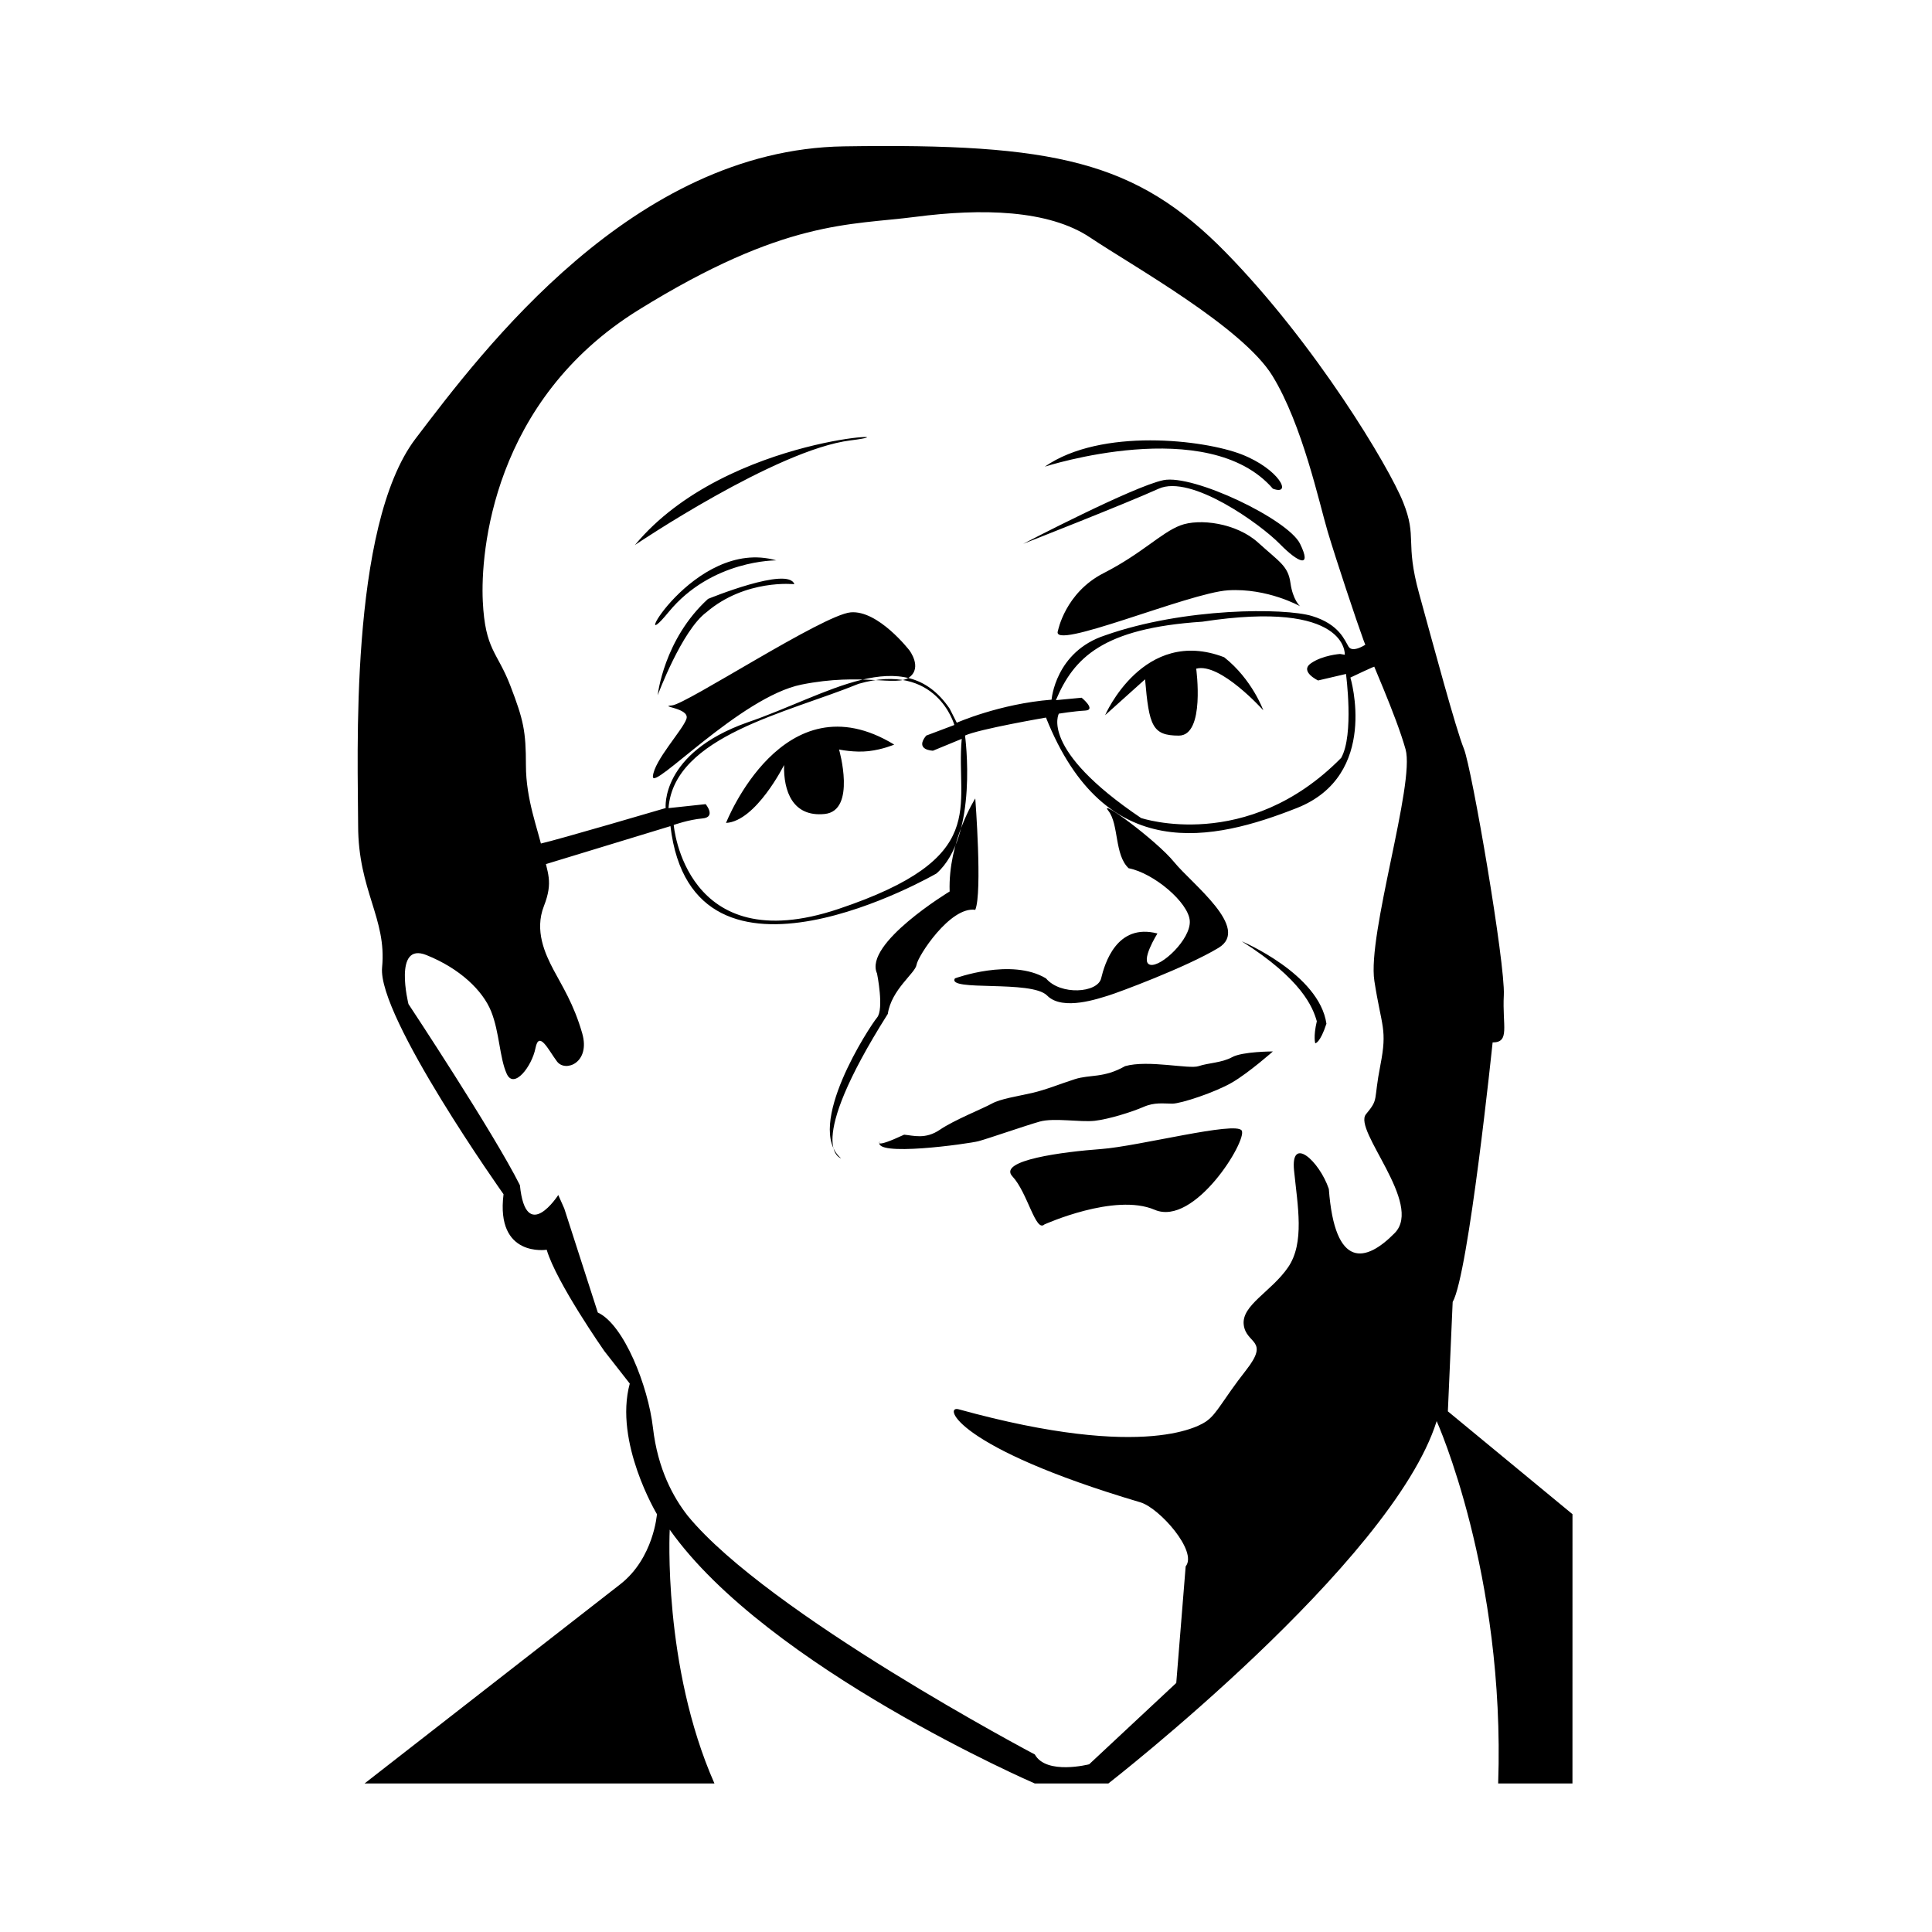 <?xml version="1.0" encoding="UTF-8"?>
<!-- Uploaded to: ICON Repo, www.svgrepo.com, Generator: ICON Repo Mixer Tools -->
<svg fill="#000000" width="800px" height="800px" version="1.1" viewBox="144 144 512 512" xmlns="http://www.w3.org/2000/svg">
 <path d="m527.7 518.02 1.273-28.984c4.227-7.359 10.586-68.781 10.586-68.781 4.664 0 2.543-4.316 2.969-12.535 0.422-8.219-8.469-60.129-10.59-65.32-2.117-5.188-8.039-27.25-11.855-41.098-3.812-13.84-0.422-14.707-4.238-24.223-3.812-9.516-23.285-41.957-47-66.18-23.723-24.223-45.316-28.98-101.21-28.113-55.895 0.859-95.699 54.07-113.48 77.426-17.789 23.355-15.246 85.215-15.246 102.52 0 17.301 7.621 24.656 6.352 37.629-1.27 12.984 32.184 60.125 32.184 60.125-2.117 16.871 11.438 14.711 11.438 14.711 2.539 8.652 15.246 26.812 15.246 26.812l6.769 8.656c-4.238 15.574 7.199 34.605 7.199 34.605s-0.848 11.672-9.742 18.594c-8.895 6.926-67.75 52.781-67.75 52.781h92.734c-13.758-31.141-11.855-67.27-11.855-67.27 25.832 36.551 96.758 67.27 96.758 67.27h19.48s75.266-58.512 87.012-96.035c0 0 18.207 40.449 16.297 96.035h19.688l0.008-71.371zm-19.484-114.09c1.91 12.328 3.496 12.656 1.594 22.379-1.906 9.738-0.324 8.762-3.812 12.977-3.496 4.219 15.234 23.684 7.629 31.469-7.629 7.789-15.887 9.738-17.473-11.68-2.543-7.457-10.168-14.273-9.215-4.867 0.953 9.41 2.856 19.145-1.578 25.633-4.453 6.484-12.391 10.051-11.758 15.246 0.637 5.188 6.992 3.891 0.637 12-6.348 8.113-7.621 11.453-10.48 13.516-1.094 0.785-15.281 10.816-65.73-3.133-4.004-1.109-1.113 10.062 48.18 24.66 5.066 1.496 15.254 13.023 12.004 16.973l-2.492 30.898-23.086 21.555s-11.324 2.918-14.395-2.602c0 0-70.715-37.309-91.996-63.262-3.809-4.867-7.941-12.328-9.211-23.363-1.27-11.023-7.707-27.32-14.609-30.496l-8.891-27.574-1.586-3.57s-8.574 13.301-10.168-2.602c-6.984-13.949-29.535-48.008-29.535-48.008s-4.125-16.547 4.762-12.977c8.891 3.566 14.93 9.406 17.148 14.918 2.223 5.523 2.223 12.328 4.133 16.547 1.906 4.223 6.664-1.949 7.621-6.812 0.953-4.867 3.496 0.645 5.719 3.566 2.223 2.918 8.891 0.324 6.672-7.457-2.223-7.789-5.402-12.656-7.621-16.871-2.223-4.219-5.082-10.383-2.539-16.871 2.539-6.488 0.953-8.758-0.316-14.602-1.27-5.84-4.449-13.621-4.449-22.707 0-9.082-0.637-12.004-4.125-21.09-3.492-9.082-6.672-9.41-7.305-22.383-0.637-12.973 2.539-53.207 41.289-77.215 38.746-24.008 55.898-22.383 73.363-24.656 17.469-2.266 35.246-1.945 46.367 5.516 11.113 7.461 40.336 23.684 48.27 36.656 7.941 12.977 12.391 33.738 14.605 41.203 2.231 7.461 7.629 23.684 9.531 28.875 1.91 5.188 8.578 19.789 11.125 28.875 2.523 9.105-10.176 49.008-8.277 61.336zm-112.55-23.68c-0.449-13.301 6.793-24.656 6.793-24.656s1.906 24.98 0 29.52c-6.664-0.973-15.246 12.328-15.562 14.555-0.316 2.227-6.664 6.531-7.617 13.02-22.551 35.691-12.383 38.285-12.383 38.285-9.848-8.438 7.621-35.035 9.527-37.301 1.906-2.277 0-11.684 0-11.684-3.633-7.91 19.242-21.738 19.242-21.738zm1.398 23.031s14.922-5.516 24.137 0c3.805 4.539 13.66 3.891 14.609 0 0.945-3.894 4.121-14.715 14.922-11.898 0 0-4.766 7.594-1.91 8.289 2.863 0.695 10.801-6.766 10.484-11.633-0.324-4.867-9.531-12.652-16.203-13.949-3.812-3.566-2.543-11.68-5.391-15.246-2.856-3.566 12.699 7.785 17.457 13.629 4.766 5.84 20.328 17.516 11.766 22.711-8.578 5.188-27 12-29.223 12.652-2.227 0.648-12.07 4.219-16.203 0-4.129-4.223-26.668-0.988-24.445-4.555zm-12.074-79.805c-3.492 2.594-12.383-1.301-28.582 1.945-16.199 3.246-39.699 28.551-39.383 24.328 0.316-4.219 7.941-12.328 8.891-15.246 0.953-2.918-7.621-3.246-3.809-3.566 3.812-0.324 40.02-24.008 47.324-24.656 7.305-0.648 15.562 10.055 15.562 10.055 0.004 0.004 3.488 4.543-0.004 7.141zm39.383-12.328s1.91-10.055 12.066-15.246c10.172-5.188 15.25-10.707 20.328-12.652 5.078-1.949 14.922-0.648 20.641 4.539s7.949 6.168 8.578 10.707c0.637 4.539 2.543 6.16 2.543 6.16s-8.602-4.863-19.07-4.219c-10.473 0.656-47.305 16.379-45.086 10.711zm-9.215-23.031s29.223-15.25 37.168-16.871c7.941-1.621 33.035 10.383 36.207 16.871 3.176 6.488-0.324 5.188-5.406 0-5.078-5.188-23.496-18.488-32.074-14.602-8.582 3.894-35.895 14.602-35.895 14.602zm-60.652 10.703s-12.918-1.438-23.297 7.43c-6.519 4.82-12.914 21.992-12.914 21.992s1.586-14.82 13.34-25.527c0.008-0.004 21.285-8.762 22.871-3.894zm118.57 94.633s20.531 8.645 22.441 21.84c-1.691 5.188-2.961 5.188-2.961 5.188s-0.562-1.676 0.414-5.84c-1.055-3.672-3.883-11.047-19.895-21.188zm-95.914 52.984s-1.934 2.16 6.445-1.734c2.449 0.215 5.621 1.301 9.438-1.293 3.812-2.602 11.438-5.629 13.77-6.926 2.316-1.293 6.769-1.941 10.578-2.812 3.812-0.863 7.402-2.383 11.43-3.672 4.027-1.301 7.621-0.215 13.34-3.461 6.141-1.734 16.934 0.867 19.48 0 2.535-0.867 6.144-0.871 8.891-2.383 2.75-1.512 10.797-1.512 10.797-1.512s-6.348 5.617-10.797 8.219c-4.453 2.602-13.543 5.617-15.875 5.617s-4.66-0.43-7.629 0.871c-2.969 1.293-9.098 3.238-12.914 3.672-3.812 0.434-10.801-0.863-14.609 0.215-3.809 1.082-13.766 4.543-16.199 5.188-2.434 0.66-28.477 4.336-26.145 0.012zm35.145 9.324c-4.019-4.301 13.543-6.519 23.504-7.254 9.945-0.734 35.781-7.477 37.262-4.887 1.48 2.602-12.496 25.523-23.078 20.984-10.59-4.543-29.223 3.891-29.223 3.891-2.332 2.164-4.449-8.438-8.465-12.734zm-75.902-93.676s15.141-38.719 44.566-20.762c0 0-2.961 1.293-6.777 1.734-3.809 0.434-7.836-0.434-7.836-0.434s4.66 16.223-3.809 17.09c-8.469 0.863-10.941-6.055-10.762-12.977 0.004-0.012-7.441 14.914-15.383 15.348zm100.46-28.551s10.168-23.574 31.555-15.355c7.41 5.84 10.367 14.055 10.367 14.055s-11.438-12.762-17.781-11.027c0 0 2.434 17.738-4.602 17.738-7.043 0-7.883-2.594-8.949-14.922zm68.93-18.652s-3.356 2.211-4.414 0.484c-1.055-1.727-2.481-5.918-9.68-8.113-7.203-2.191-33.887-2.273-54.84 5.125-13.211 4.324-14.184 17.043-14.184 17.043-13.754 1.082-25.121 6.109-25.121 6.109l-1.891-3.734c-12.195-17.949-32.43-3.562-53.656 3.672-23.078 8.191-21.598 22.676-21.598 22.676s-28.793 8.465-33.086 9.402c-4.289 0.941 1.328 5.457 1.328 5.457l33.023-10.07c5.93 49.957 70.508 12.543 70.508 12.543 11.219-9.949 7.559-36.551 7.559-36.551 3.75-1.727 21.453-4.762 21.453-4.762 15.664 39.363 44.457 32.656 66.473 23.977 22.027-8.688 14.199-34.578 14.199-34.578s7.152-3.41 6.332-2.836c5.914-3.465-2.406-5.844-2.406-5.844zm-139.64 70.016c-40.652 13.629-43.613-22.277-43.613-22.277s3.914-1.406 7.621-1.727c3.707-0.324 0.848-3.789 0.848-3.789l-9.848 1.055c1.48-19.172 31.656-25.277 50.391-32.949 20.75-5.949 25.355 10.918 25.355 10.918l-7.465 2.816c-3.176 3.891 1.805 4 1.805 4l7.621-3.141c-1.699 18.168 7.941 31.469-32.715 45.094zm133.27-40.051c-24.98 25.371-53.031 15.934-53.031 15.934-27.102-18.277-21.785-27.66-21.785-27.66s3.969-0.645 6.988-0.812c3.019-0.168-0.953-3.406-0.953-3.406l-6.82 0.645c4.731-11.219 12.41-19.059 38.785-20.789 38.777-5.945 37.777 8.758 37.777 8.758l-1.266-0.211s-4.66 0.324-7.723 2.488c-3.074 2.16 1.906 4.539 1.906 4.539l7.402-1.727c-0.016 0.004 2.184 16.113-1.281 22.242zm-26.352-80.418c9.949 3.894 13.543 11.027 8.254 9.082-17.16-19.852-60.453-5.84-60.453-5.84 14.934-10.379 42.246-7.129 52.199-3.242zm-123.34 28.078s-17.148-0.23-28.586 13.742c-11.426 13.984 6.676-20.055 28.586-13.742zm19.695-31.805c-19.688 2.434-57.168 27.734-57.168 27.734 24.449-29.52 76.855-30.168 57.168-27.734z"/>
</svg>